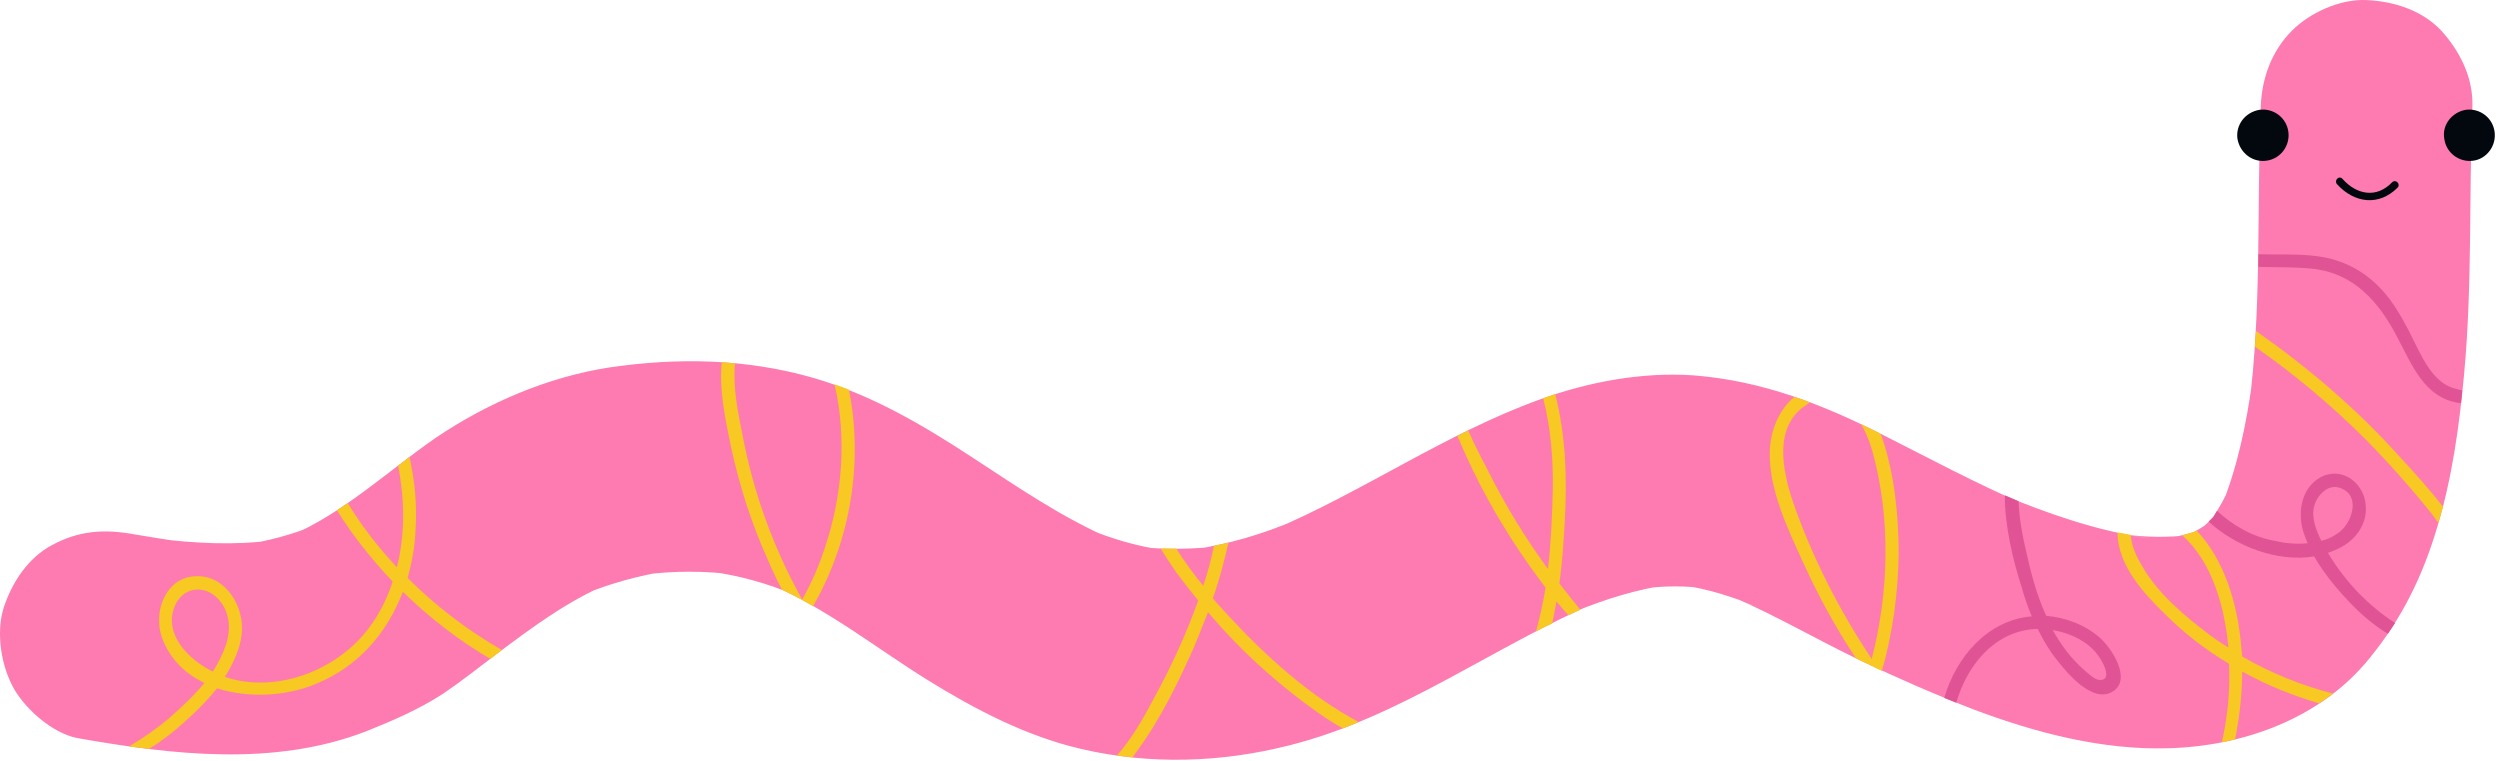 <svg width="417" height="127" viewBox="0 0 417 127" fill="none" xmlns="http://www.w3.org/2000/svg">
<path d="M22.302 89.112C25.035 89.579 27.768 90.012 30.502 90.412C28.902 90.212 27.335 90.012 25.802 89.812C32.402 90.612 39.002 91.012 45.602 90.112C44.002 90.379 42.435 90.612 40.902 90.812C44.835 90.212 48.635 89.179 52.302 87.712C50.902 88.312 49.502 88.912 48.102 89.512C57.302 85.612 64.602 78.612 72.702 73.012C81.302 67.212 91.302 62.912 101.502 61.312C113.002 59.612 124.402 59.812 135.602 63.012C145.302 65.812 153.802 70.812 162.202 76.312C169.702 81.212 177.102 86.312 185.402 89.912C184.002 89.312 182.602 88.712 181.202 88.112C185.502 89.912 189.902 91.212 194.602 91.812C193.002 91.612 191.435 91.412 189.902 91.212C194.402 91.712 198.902 91.612 203.402 91.112C201.868 91.312 200.302 91.512 198.702 91.712C204.802 90.812 210.602 89.112 216.202 86.712C214.802 87.312 213.402 87.912 212.002 88.512C227.402 82.012 241.102 72.312 256.902 66.612C264.902 63.712 273.902 62.012 282.502 62.612C294.002 63.512 304.202 67.512 314.402 72.712C322.102 76.612 329.602 80.612 337.402 84.012C336.002 83.412 334.602 82.812 333.202 82.212C341.402 85.612 349.802 88.612 358.602 89.812C357.068 89.546 355.535 89.312 354.002 89.112C357.802 89.612 361.602 89.712 365.502 89.212C363.902 89.479 362.335 89.712 360.802 89.912C363.302 89.512 365.802 88.912 368.202 87.912C366.802 88.512 365.402 89.112 364.002 89.712C365.935 88.846 367.735 87.779 369.402 86.512C368.202 87.445 367.002 88.379 365.802 89.312C367.602 87.912 369.202 86.346 370.602 84.612C369.668 85.746 368.735 86.912 367.802 88.112C369.602 85.812 371.002 83.312 372.202 80.612C371.602 82.012 371.002 83.412 370.402 84.812C373.202 78.012 374.702 70.712 375.702 63.412C375.502 65.012 375.302 66.579 375.102 68.112C377.302 51.412 376.402 34.412 377.102 17.612C377.302 13.012 378.902 8.512 382.302 5.112C385.302 2.112 390.302 -0.188 394.702 0.012C399.302 0.212 404.002 1.712 407.202 5.112C410.302 8.512 412.502 12.912 412.402 17.612C411.802 32.612 412.402 47.612 411.002 62.512C410.202 71.112 409.002 79.812 406.502 88.012C404.102 96.112 400.602 103.212 395.302 109.712C387.202 119.812 374.202 124.512 361.502 124.812C350.602 125.112 339.502 122.212 329.402 118.412C322.902 115.912 316.502 113.112 310.202 110.112C303.102 106.712 296.302 102.712 289.102 99.612C290.502 100.212 291.902 100.779 293.302 101.312C289.202 99.612 284.902 98.212 280.502 97.612C282.035 97.812 283.568 98.012 285.102 98.212C281.302 97.679 277.502 97.679 273.702 98.212C275.235 97.946 276.802 97.712 278.402 97.512C273.002 98.312 267.802 99.912 262.702 102.012C264.102 101.412 265.502 100.812 266.902 100.212C249.402 107.612 233.802 119.612 215.102 124.312C203.702 127.212 191.802 127.612 180.302 124.912C171.202 122.812 162.602 118.312 154.702 113.412C146.002 108.012 137.802 101.412 128.302 97.412C129.702 98.012 131.102 98.612 132.502 99.212C127.968 97.279 123.235 95.979 118.302 95.312C119.902 95.512 121.468 95.712 123.002 95.912C117.668 95.179 112.302 95.179 106.902 95.912C108.502 95.646 110.068 95.412 111.602 95.212C106.735 95.946 102.002 97.246 97.402 99.112C98.802 98.512 100.202 97.912 101.602 97.312C94.702 100.212 88.802 104.612 82.802 109.112C79.902 111.312 77.002 113.612 73.902 115.712C69.902 118.312 65.502 120.212 61.002 122.012C45.602 127.912 28.802 125.912 12.902 123.112C8.802 122.312 4.402 118.412 2.402 115.012C0.202 111.212 -0.698 105.612 0.602 101.412C2.002 97.112 4.702 93.012 8.702 90.912C13.102 88.512 17.402 88.212 22.302 89.112Z" fill="#FD7BB0"/>
<path d="M376.902 18.312C379.202 18.012 381.402 19.612 381.702 22.012C382.002 24.312 380.402 26.512 378.002 26.812C375.702 27.112 373.602 25.512 373.202 23.112C372.902 20.812 374.502 18.712 376.902 18.312Z" fill="#02080E"/>
<path d="M411.302 18.312C413.602 18.012 415.802 19.612 416.102 22.012C416.402 24.312 414.802 26.512 412.502 26.812C410.202 27.112 408.002 25.512 407.702 23.112C407.302 20.812 409.002 18.712 411.302 18.312Z" fill="#02080E"/>
<path d="M399.902 31.312C396.802 34.412 392.702 33.913 389.802 30.712C389.302 30.113 390.102 29.212 390.702 29.812C393.102 32.512 396.402 33.112 399.002 30.412C399.602 29.812 400.502 30.712 399.902 31.312Z" fill="#02080E"/>
<path d="M192.402 116.612C195.302 111.312 197.802 105.912 199.802 100.312C199.802 100.246 199.835 100.212 199.902 100.212C198.635 98.679 197.435 97.146 196.302 95.612C195.368 94.279 194.468 92.912 193.602 91.512C194.468 91.512 195.335 91.512 196.202 91.512C197.602 93.712 199.102 95.779 200.702 97.712C201.435 95.512 202.035 93.279 202.502 91.012C203.302 90.879 204.102 90.712 204.902 90.512C204.202 93.612 203.402 96.712 202.302 99.812C203.168 100.812 204.068 101.812 205.002 102.812C211.202 109.512 218.502 116.112 226.602 120.412C225.735 120.812 224.868 121.179 224.002 121.512C223.068 120.979 222.135 120.412 221.202 119.812C214.002 114.912 207.202 108.912 201.502 102.112C200.768 103.979 200.035 105.812 199.302 107.612C196.602 113.712 193.602 119.912 189.702 125.212C189.435 125.612 189.168 125.979 188.902 126.312C188.035 126.246 187.168 126.146 186.302 126.012C188.802 123.212 190.702 119.812 192.402 116.612Z" fill="#F8C823"/>
<path d="M21.502 124.512C22.635 124.646 23.768 124.779 24.901 124.912C27.102 123.512 29.135 121.946 31.002 120.212C32.801 118.612 34.602 116.812 36.202 114.812C41.502 116.512 47.801 116.112 52.602 114.112C59.801 111.212 64.602 105.512 67.201 98.712C71.602 103.012 76.501 106.812 81.802 109.912C82.135 109.646 82.468 109.379 82.802 109.112C83.135 108.912 83.435 108.679 83.701 108.412C78.102 105.212 72.701 101.112 68.001 96.412C68.701 93.812 69.201 91.212 69.302 88.512C69.602 84.412 69.201 80.212 68.302 76.212C67.701 76.679 67.068 77.179 66.401 77.712C67.501 83.212 67.602 89.112 66.201 94.612C63.102 91.312 60.301 87.712 58.002 83.912C57.401 84.312 56.801 84.712 56.202 85.112C58.801 89.312 62.002 93.312 65.501 97.012C64.602 99.712 63.401 102.212 61.702 104.512C56.502 111.712 46.202 115.812 37.502 112.912C38.901 110.712 40.002 108.312 40.301 105.912C40.901 101.312 37.702 95.912 32.702 96.112C27.602 96.212 25.502 102.112 27.002 106.312C28.302 109.912 30.901 112.412 34.102 113.912C32.301 116.112 30.201 118.012 28.302 119.712C26.168 121.512 23.901 123.112 21.502 124.512ZM37.702 107.512C37.202 109.012 36.401 110.612 35.502 112.012C31.401 110.012 27.302 105.812 29.102 101.212C30.302 98.112 33.702 97.412 36.102 99.612C38.301 101.712 38.602 104.712 37.702 107.512Z" fill="#F8C823"/>
<path d="M256.202 105.312C256.868 102.912 257.402 100.479 257.802 98.012C252.002 90.412 247.102 82.212 243.402 73.412C243.268 73.212 243.168 72.979 243.102 72.712C243.702 72.379 244.302 72.079 244.902 71.812C245.902 74.112 247.102 76.412 248.202 78.512C251.102 84.312 254.402 89.712 258.202 94.912C258.702 90.512 258.902 86.112 259.002 81.812C259.102 76.812 258.702 71.512 257.402 66.412C258.068 66.212 258.735 65.979 259.402 65.712C261.202 72.712 261.402 79.912 261.002 87.012C260.802 90.312 260.602 93.812 260.102 97.312C261.235 98.779 262.402 100.246 263.602 101.712C262.935 101.979 262.268 102.279 261.602 102.612C260.935 101.879 260.268 101.112 259.602 100.312C259.402 101.512 259.168 102.746 258.902 104.012C257.968 104.412 257.068 104.846 256.202 105.312Z" fill="#F8C823"/>
<path d="M371.801 110.712C367.901 108.412 364.301 105.612 361.101 102.412C357.501 98.912 353.201 94.212 353.201 88.812C353.935 88.946 354.668 89.079 355.401 89.212C355.501 91.112 356.501 93.112 357.301 94.412C359.801 98.812 364.201 102.612 368.201 105.612C369.335 106.479 370.501 107.279 371.701 108.012C371.101 101.512 369.101 93.812 364.001 89.312C364.668 89.112 365.335 88.912 366.001 88.712C366.135 88.646 366.268 88.579 366.401 88.512C371.101 93.412 373.201 100.912 373.801 107.412C373.868 108.079 373.935 108.779 374.001 109.512C378.701 112.212 383.801 114.312 389.201 115.712C388.401 116.246 387.601 116.779 386.801 117.312C382.401 116.012 378.101 114.312 374.001 112.012C374.001 115.512 373.601 119.012 373.001 122.412C372.935 122.746 372.868 123.046 372.801 123.312C372.068 123.512 371.335 123.679 370.601 123.812C371.601 119.512 372.001 115.012 371.801 110.712Z" fill="#F8C823"/>
<path d="M141.602 65.012C144.002 77.012 141.902 89.912 135.902 100.612C135.835 100.812 135.735 100.979 135.602 101.112C133.935 100.112 132.235 99.212 130.502 98.412C130.435 98.346 130.402 98.312 130.402 98.312C129.535 96.646 128.735 94.946 128.002 93.212C125.302 87.212 123.302 80.912 121.902 74.412C121.002 70.012 119.902 65.012 120.402 60.412C121.135 60.479 121.868 60.546 122.602 60.612C122.202 64.512 123.102 68.812 123.802 72.312C125.602 82.012 129.002 91.412 133.802 100.012C135.302 97.312 136.602 94.412 137.502 91.612C140.502 82.812 141.302 73.112 139.202 64.112C140.002 64.379 140.802 64.679 141.602 65.012Z" fill="#F8C823"/>
<path d="M406.702 87.212C406.368 86.746 406.035 86.279 405.702 85.812C402.235 81.479 398.535 77.312 394.602 73.312C388.902 67.612 382.702 62.412 376.102 57.812C376.168 56.946 376.235 56.079 376.302 55.212C385.002 61.312 393.102 68.212 400.202 76.112C402.702 78.812 405.202 81.612 407.502 84.512C407.235 85.445 406.968 86.346 406.702 87.212Z" fill="#F8C823"/>
<path d="M313.901 111.912C312.635 111.312 311.401 110.712 310.201 110.112C309.935 109.979 309.701 109.846 309.501 109.712C306.201 104.712 303.301 99.412 300.801 93.912C298.201 88.212 295.001 81.612 295.201 75.212C295.301 71.912 296.701 68.312 299.301 66.212C300.168 66.479 301.035 66.779 301.901 67.112C301.768 67.179 301.635 67.279 301.501 67.412C295.701 70.912 297.301 78.512 299.101 83.812C302.301 93.012 306.801 101.812 312.201 109.912C315.101 98.712 315.401 86.412 312.301 75.212C311.901 73.812 311.301 72.212 310.401 70.712C311.468 71.246 312.535 71.779 313.601 72.312C313.735 72.512 313.835 72.712 313.901 72.912C316.001 79.012 316.701 86.012 316.701 92.412C316.601 99.012 315.701 105.612 313.901 111.912Z" fill="#F8C823"/>
<path d="M324.302 116.412C324.968 116.679 325.635 116.946 326.302 117.212C328.102 111.012 332.602 105.312 339.502 104.912C339.635 104.912 339.768 104.912 339.902 104.912C340.802 106.812 341.902 108.612 343.202 110.212C344.902 112.412 349.302 117.612 352.602 115.212C355.502 113.112 352.202 108.112 350.302 106.412C347.802 104.212 344.602 103.012 341.302 102.712C339.702 99.212 338.702 95.412 337.902 91.712C337.302 89.212 336.802 86.412 336.702 83.612C336.368 83.479 336.068 83.346 335.802 83.212C335.335 83.012 334.868 82.812 334.402 82.612C334.402 87.912 335.802 93.512 337.202 97.912C337.668 99.579 338.235 101.212 338.902 102.812C331.602 103.412 326.302 109.512 324.302 116.412ZM342.402 105.112C344.302 105.412 346.202 106.112 347.802 107.212C349.102 108.112 350.102 109.312 350.802 110.712C351.202 111.512 352.002 113.512 350.202 113.412C349.402 113.412 348.302 112.312 347.702 111.812C345.502 109.912 343.802 107.612 342.402 105.112Z" fill="#E05394"/>
<path d="M398.302 105.712C398.702 105.112 399.102 104.512 399.502 103.912C397.302 102.512 395.302 100.812 393.502 99.012C391.502 96.912 389.702 94.612 388.302 92.212C389.102 91.946 389.869 91.612 390.602 91.212C393.502 89.612 395.302 86.512 394.402 83.112C393.602 80.212 390.702 78.212 387.702 79.312C384.002 80.812 383.102 85.212 384.202 88.712C384.402 89.312 384.635 89.946 384.902 90.612C383.002 90.812 381.102 90.612 379.402 90.212C375.602 89.512 372.402 87.612 369.802 85.212C369.602 85.546 369.402 85.879 369.202 86.212C368.935 86.479 368.669 86.746 368.402 87.012C372.902 91.112 379.802 93.812 386.002 92.812C387.502 95.412 389.502 97.912 391.502 100.012C393.502 102.212 395.802 104.212 398.302 105.712ZM389.702 89.112C388.902 89.646 388.069 90.012 387.202 90.212C386.302 88.412 385.502 86.312 386.002 84.412C386.502 82.612 388.302 80.612 390.402 81.412C394.002 82.712 392.202 87.712 389.702 89.112Z" fill="#E05394"/>
<path d="M385.602 44.812C382.602 44.512 379.602 44.612 376.702 44.512C376.702 43.846 376.702 43.146 376.702 42.412C379.902 42.512 383.202 42.312 386.302 42.712C391.402 43.312 395.502 45.812 398.602 49.912C400.202 52.112 401.502 54.512 402.702 57.012C403.902 59.412 405.202 62.212 407.402 63.812C408.502 64.612 409.602 64.912 410.702 65.112C410.635 65.779 410.568 66.479 410.502 67.212C410.368 67.212 410.268 67.212 410.202 67.212C404.402 66.412 402.302 60.812 399.902 56.312C396.802 50.312 392.602 45.512 385.602 44.812Z" fill="#E05394"/>
</svg>

